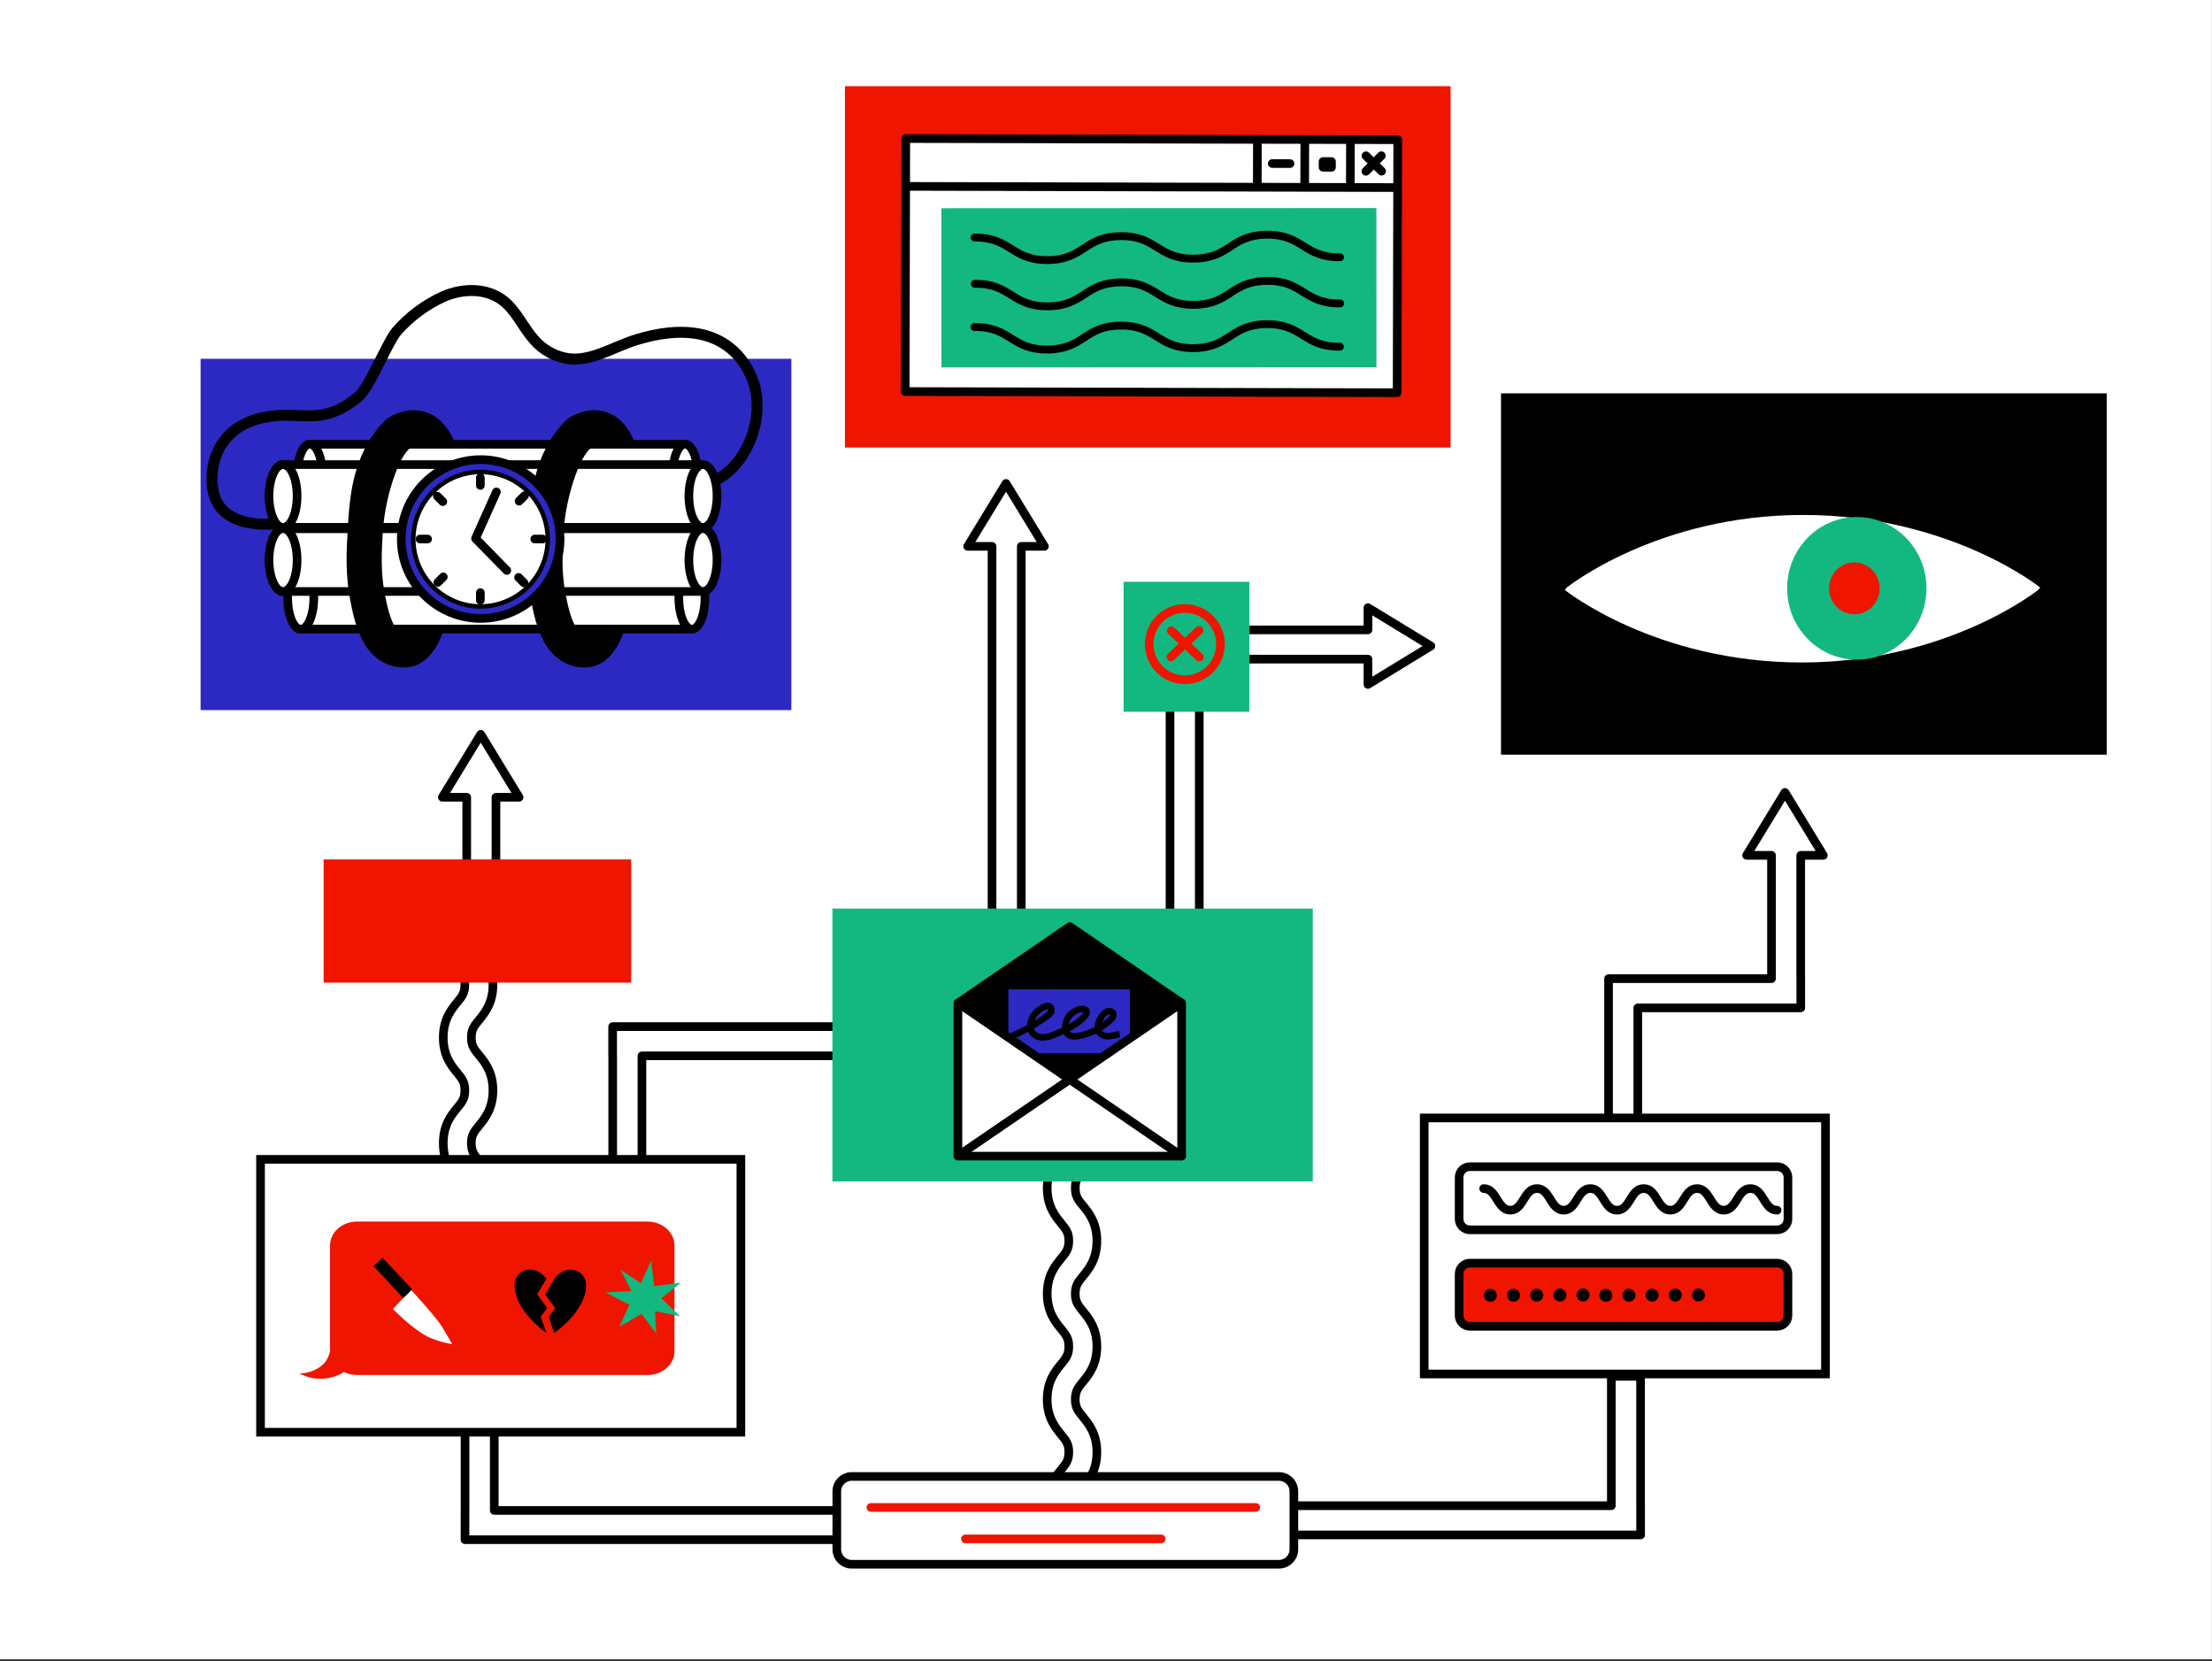 <svg width="1024" height="769" viewBox="0 0 1024 769" fill="none" xmlns="http://www.w3.org/2000/svg">
<rect x="0" y="0" width="1024" height="769" fill="#333333" stroke="none"/>
<g clip-path="url(#clip0)">
<path d="M1023.96 0H0V768.03H1023.96V0Z" fill="white"/>
<path d="M211.7 633.39C209.976 633.39 208.323 632.705 207.104 631.486C205.885 630.267 205.2 628.614 205.2 626.89C205.2 618.46 208.94 613.89 211.67 610.55C213.95 607.77 215.2 606.24 215.2 602.45C215.2 598.66 213.95 597.12 211.67 594.34C208.99 591.03 205.2 586.43 205.2 578.03C205.2 569.63 208.94 565.03 211.67 561.69C213.95 558.91 215.2 557.37 215.2 553.58C215.2 549.79 213.95 548.26 211.67 545.48C208.94 542.14 205.2 537.57 205.2 529.14C205.2 520.71 208.94 516.14 211.67 512.8C213.95 510.02 215.2 508.48 215.2 504.69C215.2 500.9 213.95 499.37 211.67 496.59C208.94 493.25 205.2 488.68 205.2 480.25C205.2 471.82 208.94 467.25 211.67 463.91C213.95 461.13 215.2 459.6 215.2 455.81C215.2 452.02 213.95 450.49 211.67 447.71C208.94 444.37 205.2 439.8 205.2 431.37C205.2 422.94 208.94 418.37 211.67 415.03C213.95 412.25 215.2 410.72 215.2 406.93C215.2 405.206 215.885 403.553 217.104 402.334C218.323 401.115 219.976 400.43 221.7 400.43C223.424 400.43 225.077 401.115 226.296 402.334C227.515 403.553 228.2 405.206 228.2 406.93C228.2 415.36 224.46 419.93 221.73 423.27C219.46 426.05 218.2 427.58 218.2 431.37C218.2 435.16 219.46 436.69 221.73 439.47C224.46 442.81 228.2 447.38 228.2 455.81C228.2 464.24 224.46 468.81 221.73 472.15C219.46 474.93 218.2 476.46 218.2 480.25C218.2 484.04 219.46 485.57 221.73 488.36C224.46 491.69 228.2 496.26 228.2 504.69C228.2 513.12 224.46 517.69 221.73 521.03C219.46 523.81 218.2 525.35 218.2 529.14C218.2 532.93 219.46 534.46 221.73 537.24C224.46 540.58 228.2 545.15 228.2 553.58C228.2 562.01 224.46 566.58 221.73 569.92C219.46 572.7 218.2 574.24 218.2 578.03C218.2 581.82 219.46 583.35 221.73 586.14C224.46 589.47 228.2 594.04 228.2 602.48C228.2 610.92 224.46 615.48 221.73 618.81C219.46 621.6 218.2 623.13 218.2 626.92C218.192 628.639 217.504 630.284 216.286 631.497C215.068 632.709 213.419 633.39 211.7 633.39V633.39Z" fill="white" stroke="black" stroke-width="4" stroke-miterlimit="10"/>
<path d="M459.98 475.18V488.71H297.17V548.59H283.63V488.71H283.61V475.18H459.98Z" fill="white" stroke="black" stroke-width="4" stroke-linecap="round" stroke-linejoin="round"/>
<path d="M391.63 712.67V699.14H228.81V639.25H215.28V699.14H215.26V712.67H391.63Z" fill="white" stroke="black" stroke-width="4" stroke-linecap="round" stroke-linejoin="round"/>
<path d="M583.12 710.47V696.94H745.93V637.06H759.47V696.94H759.49V710.47H583.12Z" fill="white" stroke="black" stroke-width="4" stroke-linecap="round" stroke-linejoin="round"/>
<path d="M541.64 292.14V446.21H555.18V305.08H633.27V316.79L662.4 299.02L650.86 291.98L650.15 291.55L633.27 281.26V291.55H541.67V292.14H541.64Z" fill="white" stroke="black" stroke-width="4" stroke-linecap="round" stroke-linejoin="round"/>
<path d="M483.49 252.89H472.78V479.47H459.24V252.89H447.96L465.72 223.76L483.49 252.89Z" fill="white" stroke="black" stroke-width="4" stroke-linecap="round" stroke-linejoin="round"/>
<path d="M240.31 369.02H229.59V450.81H216.06V369.02H204.78L222.54 339.89L240.31 369.02Z" fill="white" stroke="black" stroke-width="4" stroke-linecap="round" stroke-linejoin="round"/>
<path d="M833.61 452.98H833.63V466.51H758.18V538.2H744.65V452.98H820.08V395.9H808.56L826.32 366.78L844.08 395.9H833.61V452.98Z" fill="white" stroke="black" stroke-width="4" stroke-linecap="round" stroke-linejoin="round"/>
<path d="M578.35 269.28H520.14V329.46H578.35V269.28Z" fill="#13B880"/>
<path d="M292.2 397.79H149.83V454.83H292.2V397.79Z" fill="#EF1500"/>
<path d="M659.31 635.96H845.06V517.46H659.31V635.96Z" fill="white" stroke="black" stroke-width="4" stroke-miterlimit="10"/>
<path d="M822.7 540.01H680.47C677.714 540.01 675.48 542.244 675.48 545V564.25C675.48 567.006 677.714 569.24 680.47 569.24H822.7C825.456 569.24 827.69 567.006 827.69 564.25V545C827.69 542.244 825.456 540.01 822.7 540.01Z" fill="white" stroke="black" stroke-width="4" stroke-linecap="round" stroke-linejoin="round"/>
<path d="M822.7 584.67H680.47C677.714 584.67 675.48 586.904 675.48 589.66V608.91C675.48 611.666 677.714 613.9 680.47 613.9H822.7C825.456 613.9 827.69 611.666 827.69 608.91V589.66C827.69 586.904 825.456 584.67 822.7 584.67Z" fill="#EF1500" stroke="black" stroke-width="4" stroke-miterlimit="10"/>
<path d="M686.83 550.15C693 550.15 693 560.15 699.18 560.15C705.36 560.15 705.35 550.15 711.52 550.15C717.69 550.15 717.7 560.15 723.87 560.15C730.04 560.15 730.04 550.15 736.22 550.15C742.4 550.15 742.39 560.15 748.56 560.15C754.73 560.15 754.73 550.15 760.91 550.15C767.09 550.15 767.08 560.15 773.25 560.15C779.42 560.15 779.43 550.15 785.6 550.15C791.77 550.15 791.78 560.15 797.95 560.15C804.12 560.15 804.13 550.15 810.3 550.15C816.47 550.15 816.48 560.15 822.66 560.15" stroke="black" stroke-width="4" stroke-linecap="round" stroke-linejoin="round"/>
<path d="M491.28 703.1C489.556 703.1 487.903 702.415 486.684 701.196C485.465 699.977 484.78 698.324 484.78 696.6C484.78 688.16 488.51 683.6 491.25 680.25C493.52 677.47 494.78 675.94 494.78 672.15C494.78 668.36 493.52 666.82 491.24 664.04C488.51 660.7 484.78 656.13 484.78 647.7C484.78 639.27 488.52 634.7 491.25 631.36C493.52 628.58 494.78 627.04 494.78 623.25C494.78 619.46 493.52 617.93 491.25 615.15C488.52 611.81 484.78 607.24 484.78 598.81C484.78 590.38 488.51 585.81 491.25 582.47C493.52 579.69 494.78 578.16 494.78 574.37C494.78 570.58 493.52 569.04 491.25 566.26C488.52 562.92 484.78 558.35 484.78 549.92C484.78 541.49 488.52 536.92 491.25 533.59C493.52 530.8 494.78 529.27 494.78 525.48C494.78 521.69 493.52 520.16 491.25 517.38C488.52 514.04 484.78 509.47 484.78 501.04C484.78 492.61 488.52 488.04 491.25 484.71C493.52 481.92 494.78 480.39 494.78 476.6C494.78 474.876 495.465 473.223 496.684 472.004C497.903 470.785 499.556 470.1 501.28 470.1C503.004 470.1 504.657 470.785 505.876 472.004C507.095 473.223 507.78 474.876 507.78 476.6C507.78 485.03 504.04 489.6 501.31 492.94C499.03 495.72 497.78 497.25 497.78 501.04C497.78 504.83 499.03 506.36 501.31 509.15C504.04 512.48 507.78 517.05 507.78 525.48C507.78 533.91 504.04 538.48 501.31 541.82C499.03 544.6 497.78 546.13 497.78 549.92C497.78 553.71 499.03 555.25 501.31 558.03C504.04 561.36 507.78 565.93 507.78 574.37C507.78 582.81 504.04 587.37 501.31 590.7C499.03 593.49 497.78 595.02 497.78 598.81C497.78 602.6 499.03 604.13 501.31 606.92C504.04 610.25 507.78 614.82 507.78 623.25C507.78 631.68 504.04 636.25 501.31 639.59C499.03 642.37 497.78 643.91 497.78 647.7C497.78 651.49 499.03 653.02 501.31 655.81C504.04 659.14 507.78 663.71 507.78 672.15C507.78 680.59 504.04 685.15 501.31 688.49C499.03 691.27 497.78 692.8 497.78 696.6C497.78 698.324 497.095 699.977 495.876 701.196C494.657 702.415 493.004 703.1 491.28 703.1V703.1Z" stroke="black" stroke-width="4" stroke-miterlimit="10"/>
<path d="M592.04 683.4H394.31C390.483 683.4 387.38 686.503 387.38 690.33V717.11C387.38 720.937 390.483 724.04 394.31 724.04H592.04C595.867 724.04 598.97 720.937 598.97 717.11V690.33C598.97 686.503 595.867 683.4 592.04 683.4Z" fill="white" stroke="black" stroke-width="4" stroke-linecap="round" stroke-linejoin="round"/>
<path d="M403.16 697.75H581.32" stroke="#EF1500" stroke-width="4" stroke-linecap="round" stroke-linejoin="round"/>
<path d="M446.93 712.3H537.55" stroke="#EF1500" stroke-width="4" stroke-linecap="round" stroke-linejoin="round"/>
<path d="M689.94 602.56C691.591 602.56 692.93 601.221 692.93 599.57C692.93 597.919 691.591 596.58 689.94 596.58C688.288 596.58 686.95 597.919 686.95 599.57C686.95 601.221 688.288 602.56 689.94 602.56Z" fill="black"/>
<path d="M700.67 602.52C702.321 602.52 703.66 601.181 703.66 599.53C703.66 597.879 702.321 596.54 700.67 596.54C699.018 596.54 697.68 597.879 697.68 599.53C697.68 601.181 699.018 602.52 700.67 602.52Z" fill="black"/>
<path d="M711.4 602.48C713.051 602.48 714.39 601.141 714.39 599.49C714.39 597.839 713.051 596.5 711.4 596.5C709.748 596.5 708.41 597.839 708.41 599.49C708.41 601.141 709.748 602.48 711.4 602.48Z" fill="black"/>
<path d="M722.13 602.44C723.781 602.44 725.12 601.101 725.12 599.45C725.12 597.799 723.781 596.46 722.13 596.46C720.478 596.46 719.14 597.799 719.14 599.45C719.14 601.101 720.478 602.44 722.13 602.44Z" fill="black"/>
<path d="M732.86 602.41C734.511 602.41 735.85 601.071 735.85 599.42C735.85 597.769 734.511 596.43 732.86 596.43C731.209 596.43 729.87 597.769 729.87 599.42C729.87 601.071 731.209 602.41 732.86 602.41Z" fill="black"/>
<path d="M743.37 602.56C745.021 602.56 746.36 601.221 746.36 599.57C746.36 597.919 745.021 596.58 743.37 596.58C741.719 596.58 740.38 597.919 740.38 599.57C740.38 601.221 741.719 602.56 743.37 602.56Z" fill="black"/>
<path d="M754.1 602.52C755.751 602.52 757.09 601.181 757.09 599.53C757.09 597.879 755.751 596.54 754.1 596.54C752.449 596.54 751.11 597.879 751.11 599.53C751.11 601.181 752.449 602.52 754.1 602.52Z" fill="black"/>
<path d="M764.83 602.48C766.481 602.48 767.82 601.141 767.82 599.49C767.82 597.839 766.481 596.5 764.83 596.5C763.179 596.5 761.84 597.839 761.84 599.49C761.84 601.141 763.179 602.48 764.83 602.48Z" fill="black"/>
<path d="M775.56 602.44C777.211 602.44 778.55 601.101 778.55 599.45C778.55 597.799 777.211 596.46 775.56 596.46C773.908 596.46 772.57 597.799 772.57 599.45C772.57 601.101 773.908 602.44 775.56 602.44Z" fill="black"/>
<path d="M786.29 602.41C787.941 602.41 789.28 601.071 789.28 599.42C789.28 597.769 787.941 596.43 786.29 596.43C784.638 596.43 783.3 597.769 783.3 599.42C783.3 601.071 784.638 602.41 786.29 602.41Z" fill="black"/>
<path d="M694.87 349.31L975.26 349.31V182.07L694.87 182.07V349.31Z" fill="black"/>
<path d="M391.14 207.14L671.53 207.14V39.9L391.14 39.9V207.14Z" fill="#EF1500"/>
<path d="M385.35 546.84H607.71V420.54H385.35V546.84Z" fill="#13B880"/>
<path d="M120.61 662.92H342.97V536.62H120.61L120.61 662.92Z" fill="white" stroke="black" stroke-width="4" stroke-miterlimit="10"/>
<path d="M725.31 271.94C725.31 271.94 767.14 238.35 834.7 238.35C902.7 238.35 944.46 271.94 944.46 271.94L943.52 273.05C943.52 273.05 901.69 306.64 834.13 306.64C766.13 306.64 724.37 273.05 724.37 273.05L725.31 271.94Z" stroke="black" stroke-width="4" stroke-linecap="round" stroke-linejoin="round"/>
<path d="M725.31 271.94C725.31 271.94 767.14 238.35 834.7 238.35C902.7 238.35 944.46 271.94 944.46 271.94L943.52 273.05C943.52 273.05 901.69 306.64 834.13 306.64C766.13 306.64 724.37 273.05 724.37 273.05L725.31 271.94Z" fill="white"/>
<path d="M859.57 305.33C877.381 305.33 891.82 290.551 891.82 272.32C891.82 254.089 877.381 239.31 859.57 239.31C841.759 239.31 827.32 254.089 827.32 272.32C827.32 290.551 841.759 305.33 859.57 305.33Z" fill="#13B880"/>
<path d="M858.43 284.33C864.908 284.33 870.16 278.953 870.16 272.32C870.16 265.687 864.908 260.31 858.43 260.31C851.951 260.31 846.7 265.687 846.7 272.32C846.7 278.953 851.951 284.33 858.43 284.33Z" fill="#EF1500"/>
<path d="M299.8 636.44H165.28C158.38 636.44 152.78 631.44 152.78 625.44V576.48C152.78 570.39 158.38 565.42 165.28 565.42H299.74C306.64 565.42 312.24 570.42 312.24 576.48V625.39C312.3 631.47 306.64 636.44 299.8 636.44Z" fill="#EF1500"/>
<path d="M138.63 635.74C141.465 637.251 144.613 638.079 147.824 638.161C151.036 638.243 154.222 637.575 157.13 636.21C158.35 635.695 159.427 634.892 160.27 633.87C160.923 632.952 161.266 631.85 161.248 630.724C161.23 629.597 160.852 628.506 160.17 627.61C158.94 626.05 152.78 625.4 152.78 625.4C152.445 627.045 151.797 628.61 150.87 630.01C148.13 633.74 143.26 635.62 138.63 635.74Z" fill="#EF1500"/>
<path d="M204.72 614.25C207.14 618.25 209.35 622.16 209.35 622.16C205.452 621.551 201.657 620.411 198.07 618.77C190.36 614.77 181.86 605.85 181.86 605.85L190.32 597.08C190.32 597.08 202.13 609.92 204.72 614.25Z" fill="white"/>
<path d="M190.82 596.81L186.68 600.82L172.95 586.04L177.1 582.18L190.82 596.81Z" fill="black"/>
<path d="M288.19 255.68L356.66 230.78" stroke="white" stroke-width="4" stroke-linecap="round" stroke-linejoin="round"/>
<path d="M288.19 255.68L356.66 230.78" stroke="white" stroke-width="4" stroke-linecap="round" stroke-linejoin="round"/>
<path d="M366.34 166.07H92.86V328.69H366.34V166.07Z" fill="#2C29C2"/>
<path d="M183.54 219.93C149.66 244.23 107.54 250.93 99.66 230.7C95.76 220.7 97.66 196.49 125.12 192.7C140.85 190.53 149.12 197.16 165.72 183.82C171.05 179.53 179.27 158.44 183.63 153.35C189.602 146.537 196.95 141.067 205.19 137.3C214.33 133.3 225.61 133.11 233.45 139.55C239.16 144.24 242.26 151.68 247.25 157.27C251.444 162.132 257.283 165.276 263.65 166.1C274.26 167.1 284.03 160.56 294.27 157.36C337.84 143.84 348.54 172.59 350.01 181.74C352.57 197.65 344.6 212.21 337.13 218.34C328.37 225.56 319.68 227.54 308.7 228.21C297.72 228.88 286.7 226.82 275.9 224.61" stroke="black" stroke-width="5.07" stroke-linecap="round" stroke-linejoin="round"/>
<path d="M280.29 598.17L292.31 597.63L287.31 587.74L296.71 593.93L301.45 583.44L302.81 595.29L315.19 593.7L306.18 600.93L314.76 609.2L303.21 606.94L303.81 617.28L296.99 608.13L286.72 614.11L291.37 603.95L280.29 598.17Z" fill="#13B880"/>
<path d="M319.52 262.13H138.3V291.15H319.52V262.13Z" fill="white" stroke="black" stroke-width="4" stroke-linecap="round" stroke-linejoin="round"/>
<path d="M139.22 291.23C142.561 291.23 145.27 284.716 145.27 276.68C145.27 268.644 142.561 262.13 139.22 262.13C135.879 262.13 133.17 268.644 133.17 276.68C133.17 284.716 135.879 291.23 139.22 291.23Z" fill="white" stroke="black" stroke-width="4" stroke-linecap="round" stroke-linejoin="round"/>
<path d="M320.29 291.23C323.631 291.23 326.34 284.716 326.34 276.68C326.34 268.644 323.631 262.13 320.29 262.13C316.948 262.13 314.24 268.644 314.24 276.68C314.24 284.716 316.948 291.23 320.29 291.23Z" fill="white" stroke="black" stroke-width="4" stroke-linecap="round" stroke-linejoin="round"/>
<path d="M316.46 205.65H142.59V234.67H316.46V205.65Z" fill="white" stroke="black" stroke-width="4" stroke-linecap="round" stroke-linejoin="round"/>
<path d="M143.43 234.68C146.644 234.68 149.25 228.166 149.25 220.13C149.25 212.094 146.644 205.58 143.43 205.58C140.216 205.58 137.61 212.094 137.61 220.13C137.61 228.166 140.216 234.68 143.43 234.68Z" fill="white" stroke="black" stroke-width="4" stroke-linecap="round" stroke-linejoin="round"/>
<path d="M317.15 234.68C320.364 234.68 322.97 228.166 322.97 220.13C322.97 212.094 320.364 205.58 317.15 205.58C313.936 205.58 311.33 212.094 311.33 220.13C311.33 228.166 313.936 234.68 317.15 234.68Z" fill="white" stroke="black" stroke-width="4" stroke-linecap="round" stroke-linejoin="round"/>
<path d="M324.66 244.75H130.04V273.77H324.66V244.75Z" fill="white" stroke="black" stroke-width="4" stroke-linecap="round" stroke-linejoin="round"/>
<path d="M131.03 273.77C134.625 273.77 137.54 267.256 137.54 259.22C137.54 251.184 134.625 244.67 131.03 244.67C127.435 244.67 124.52 251.184 124.52 259.22C124.52 267.256 127.435 273.77 131.03 273.77Z" fill="white" stroke="black" stroke-width="4" stroke-linecap="round" stroke-linejoin="round"/>
<path d="M325.42 273.77C329.015 273.77 331.93 267.256 331.93 259.22C331.93 251.184 329.015 244.67 325.42 244.67C321.824 244.67 318.91 251.184 318.91 259.22C318.91 267.256 321.824 273.77 325.42 273.77Z" fill="white" stroke="black" stroke-width="4" stroke-linecap="round" stroke-linejoin="round"/>
<path d="M324.66 215.04H130.04V244.06H324.66V215.04Z" fill="white" stroke="black" stroke-width="4" stroke-linecap="round" stroke-linejoin="round"/>
<path d="M131.03 244.14C134.625 244.14 137.54 237.626 137.54 229.59C137.54 221.554 134.625 215.04 131.03 215.04C127.435 215.04 124.52 221.554 124.52 229.59C124.52 237.626 127.435 244.14 131.03 244.14Z" fill="white" stroke="black" stroke-width="4" stroke-linecap="round" stroke-linejoin="round"/>
<path d="M325.42 244.14C329.015 244.14 331.93 237.626 331.93 229.59C331.93 221.554 329.015 215.04 325.42 215.04C321.824 215.04 318.91 221.554 318.91 229.59C318.91 237.626 321.824 244.14 325.42 244.14Z" fill="white" stroke="black" stroke-width="4" stroke-linecap="round" stroke-linejoin="round"/>
<path d="M186.46 308.91C185.486 308.911 184.513 308.837 183.55 308.69C177.35 307.69 171.69 303.48 168.32 297.35C164.57 290.35 163.19 283.42 162.04 277.22C159.89 265.96 160.35 254.79 160.97 245.14C161.81 231.14 162.8 210.23 178.19 194.68C180.49 192.31 186.84 189.68 191.59 189.86C206.9 190.24 210.95 206.51 210.95 206.51L197.15 206.62C197.15 206.62 195.73 206.78 191.29 206.93C186.16 207.16 178.35 228.06 177.2 246.21C176.66 255.21 176.2 264.89 178.04 274.31C179.04 279.59 180.11 285.1 182.63 289.85C182.971 290.588 183.46 291.248 184.068 291.788C184.675 292.328 185.387 292.737 186.16 292.99C187.3 293.14 189.6 291.31 189.6 291.31L205.3 291.69C205.3 291.54 200.63 309.53 186.46 308.91Z" fill="black"/>
<path d="M270.15 308.91C269.176 308.912 268.203 308.838 267.24 308.69C261.03 307.69 255.37 303.48 252 297.35C248.25 290.35 246.87 283.42 245.72 277.22C243.58 265.96 244.04 254.79 244.65 245.14C245.49 231.14 246.49 210.23 261.88 194.68C264.17 192.31 270.53 189.68 275.27 189.86C290.59 190.24 294.34 206.86 294.34 206.86L280.21 206.64C278.47 206.837 276.721 206.941 274.97 206.95C269.84 207.18 262.03 228.08 260.88 246.23C260.35 255.23 259.88 264.91 261.72 274.33C262.72 279.61 263.79 285.12 266.32 289.87C266.659 290.608 267.146 291.267 267.752 291.808C268.358 292.348 269.069 292.757 269.84 293.01C270.99 293.16 273.28 291.33 273.28 291.33L288.98 291.71C288.99 291.54 284.31 309.53 270.15 308.91Z" fill="black"/>
<path d="M222.52 286.25C242.816 286.25 259.27 269.796 259.27 249.5C259.27 229.204 242.816 212.75 222.52 212.75C202.224 212.75 185.77 229.204 185.77 249.5C185.77 269.796 202.224 286.25 222.52 286.25Z" fill="#2C29C2" stroke="black" stroke-width="4" stroke-miterlimit="10"/>
<path d="M224.648 280.554C241.77 279.336 254.662 264.469 253.444 247.347C252.226 230.225 237.358 217.333 220.236 218.551C203.115 219.769 190.222 234.637 191.441 251.759C192.659 268.88 207.527 281.773 224.648 280.554Z" fill="white"/>
<path d="M222.45 219.49C228.401 219.49 234.219 221.255 239.167 224.561C244.115 227.867 247.972 232.567 250.249 238.065C252.527 243.563 253.123 249.613 251.962 255.45C250.801 261.287 247.935 266.649 243.727 270.857C239.518 275.065 234.157 277.931 228.32 279.092C222.483 280.253 216.433 279.657 210.935 277.38C205.437 275.102 200.737 271.245 197.431 266.297C194.125 261.349 192.36 255.531 192.36 249.58C192.376 241.605 195.551 233.96 201.19 228.321C206.83 222.681 214.474 219.506 222.45 219.49V219.49ZM222.45 217.42C216.089 217.418 209.87 219.303 204.58 222.835C199.29 226.368 195.166 231.39 192.731 237.266C190.295 243.142 189.657 249.609 190.897 255.848C192.136 262.087 195.198 267.818 199.696 272.317C204.193 276.816 209.923 279.88 216.162 281.121C222.401 282.363 228.868 281.727 234.745 279.293C240.622 276.859 245.645 272.737 249.179 267.448C252.713 262.159 254.6 255.941 254.6 249.58C254.6 241.052 251.213 232.874 245.184 226.843C239.155 220.812 230.977 217.423 222.45 217.42Z" fill="black"/>
<path d="M220.38 249.5L234.62 264.04" stroke="black" stroke-width="4" stroke-linecap="round" stroke-linejoin="round"/>
<path d="M229.8 227.68L220.15 249.19" stroke="black" stroke-width="4" stroke-linecap="round" stroke-linejoin="round"/>
<path d="M222.37 221.09V224.69" stroke="black" stroke-width="4" stroke-linecap="round" stroke-linejoin="round"/>
<path d="M222.37 274.3V277.83" stroke="black" stroke-width="4" stroke-linecap="round" stroke-linejoin="round"/>
<path d="M194.42 249.5H197.95" stroke="black" stroke-width="4" stroke-linecap="round" stroke-linejoin="round"/>
<path d="M247.56 249.5H251.16" stroke="black" stroke-width="4" stroke-linecap="round" stroke-linejoin="round"/>
<path d="M202.46 229.67L204.99 232.19" stroke="black" stroke-width="4" stroke-linecap="round" stroke-linejoin="round"/>
<path d="M240.06 267.26L242.58 269.79" stroke="black" stroke-width="4" stroke-linecap="round" stroke-linejoin="round"/>
<path d="M202.69 269.56L205.22 267.03" stroke="black" stroke-width="4" stroke-linecap="round" stroke-linejoin="round"/>
<path d="M240.29 231.96L242.81 229.44" stroke="black" stroke-width="4" stroke-linecap="round" stroke-linejoin="round"/>
<path d="M248.69 599.03L253.3 605.47L250.3 609.47L252.94 616.92C252.88 616.92 238.15 606.8 238.22 594.81C238.22 587.81 247.22 584.4 252.74 591.65L252.94 591.9L248.69 599.03Z" fill="black"/>
<path d="M252.39 599.14L257.07 605.5L253.99 609.58L256.6 616.95C256.66 616.95 271.39 606.83 271.32 594.84C271.32 587.84 262.32 584.43 256.8 591.68L256.6 591.93L252.39 599.14Z" fill="black"/>
<path d="M546.91 464.3L495.21 499.64L443.56 464.3H546.91Z" fill="black" stroke="black" stroke-width="4" stroke-linecap="round" stroke-linejoin="round"/>
<path d="M443.56 464.25L495.26 428.86L546.91 464.25H443.56Z" fill="black" stroke="black" stroke-width="4" stroke-linecap="round" stroke-linejoin="round"/>
<path d="M525.07 455.91H464.82V489.53H525.07V455.91Z" fill="#2C29C2" stroke="black" stroke-width="4" stroke-miterlimit="10"/>
<path d="M468.11 479.73C473.926 477.244 479.447 474.118 484.57 470.41C485.4 469.869 486.086 469.134 486.57 468.27C486.772 467.817 486.797 467.304 486.642 466.833C486.487 466.362 486.162 465.965 485.73 465.72C485.181 465.569 484.597 465.604 484.07 465.82C481.469 466.69 479.295 468.517 477.99 470.93C476.73 473.17 476.42 476.24 478.09 478.22C478.735 478.914 479.532 479.45 480.419 479.785C481.305 480.119 482.257 480.245 483.2 480.15C485.08 479.962 486.914 479.451 488.62 478.64C493.52 476.64 498.47 474.37 502.06 470.46C502.74 469.68 503.42 468.58 502.85 467.75C502.579 467.45 502.235 467.226 501.851 467.098C501.468 466.97 501.057 466.943 500.66 467.02C498.743 467.278 496.965 468.166 495.606 469.543C494.247 470.92 493.383 472.709 493.15 474.63C493 476.4 493.57 478.43 495.15 479.27C496.224 479.708 497.405 479.816 498.54 479.58C504.45 478.721 509.94 476.024 514.23 471.87C514.608 471.596 514.915 471.234 515.123 470.817C515.332 470.399 515.438 469.937 515.43 469.47C515.27 468.32 513.81 467.8 512.72 468.11C511.671 468.573 510.78 469.335 510.16 470.3C508.49 472.65 507.24 476.19 509.28 478.3C509.87 478.821 510.568 479.203 511.324 479.419C512.08 479.636 512.875 479.68 513.65 479.55C515.22 479.39 516.73 478.92 518.29 478.71" fill="#2C29C2"/>
<path d="M468.11 479.73C473.926 477.244 479.447 474.118 484.57 470.41C485.4 469.869 486.086 469.134 486.57 468.27C486.772 467.817 486.797 467.304 486.642 466.833C486.487 466.362 486.162 465.965 485.73 465.72C485.181 465.569 484.597 465.604 484.07 465.82C481.469 466.69 479.295 468.517 477.99 470.93C476.73 473.17 476.42 476.24 478.09 478.22C478.735 478.914 479.532 479.45 480.419 479.785C481.305 480.119 482.257 480.245 483.2 480.15C485.08 479.962 486.914 479.451 488.62 478.64C493.52 476.64 498.47 474.37 502.06 470.46C502.74 469.68 503.42 468.58 502.85 467.75C502.579 467.45 502.235 467.226 501.851 467.098C501.468 466.97 501.057 466.943 500.66 467.02C498.743 467.278 496.965 468.166 495.606 469.543C494.247 470.92 493.383 472.709 493.15 474.63C493 476.4 493.57 478.43 495.15 479.27C496.224 479.708 497.405 479.816 498.54 479.58C504.45 478.721 509.94 476.024 514.23 471.87C514.608 471.596 514.915 471.234 515.123 470.817C515.332 470.399 515.438 469.937 515.43 469.47C515.27 468.32 513.81 467.8 512.72 468.11C511.671 468.573 510.78 469.335 510.16 470.3C508.49 472.65 507.24 476.19 509.28 478.3C509.87 478.821 510.568 479.203 511.324 479.419C512.08 479.636 512.875 479.68 513.65 479.55C515.22 479.39 516.73 478.92 518.29 478.71" stroke="black" stroke-width="3" stroke-miterlimit="10"/>
<path d="M547.01 464.3V535.13H443.45V464.3H443.56L495.21 499.64L546.91 464.3H547.01Z" fill="white" stroke="black" stroke-width="4" stroke-linecap="round" stroke-linejoin="round"/>
<path d="M495.21 499.64L443.45 535.03" stroke="black" stroke-width="4" stroke-linecap="round" stroke-linejoin="round"/>
<path d="M547.01 535.08L495.21 499.64" stroke="black" stroke-width="4" stroke-linecap="round" stroke-linejoin="round"/>
<path d="M548.48 314.63C557.593 314.63 564.98 307.243 564.98 298.13C564.98 289.017 557.593 281.63 548.48 281.63C539.367 281.63 531.98 289.017 531.98 298.13C531.98 307.243 539.367 314.63 548.48 314.63Z" stroke="#EF1500" stroke-width="4" stroke-linecap="round" stroke-linejoin="round"/>
<path d="M555.08 291.78L542.02 304.08" stroke="#EF1500" stroke-width="4" stroke-linecap="round" stroke-linejoin="round"/>
<path d="M542.21 291.91L555.2 304.14" stroke="#EF1500" stroke-width="4" stroke-linecap="round" stroke-linejoin="round"/>
<path d="M647.052 64.668L419.312 64.129L419.035 181.238L646.775 181.777L647.052 64.668Z" fill="white" stroke="black" stroke-width="4" stroke-linecap="round" stroke-linejoin="round"/>
<path d="M637.175 96.31L435.784 96.381L435.809 170.076L637.201 170.006L637.175 96.31Z" fill="#13B880"/>
<path d="M419.15 86.266L646.734 86.817" stroke="black" stroke-width="4" stroke-miterlimit="10"/>
<path d="M625.161 65.614L625.11 85.823" stroke="black" stroke-width="4" stroke-miterlimit="10"/>
<path d="M604.031 65.292L603.98 85.502" stroke="black" stroke-width="4" stroke-miterlimit="10"/>
<path d="M582.093 64.97L582.042 85.179" stroke="black" stroke-width="4" stroke-miterlimit="10"/>
<path d="M639.457 72.063L632.306 79.296" stroke="black" stroke-width="4" stroke-linecap="round" stroke-linejoin="round"/>
<path d="M632.342 72.1L639.576 79.242" stroke="black" stroke-width="4" stroke-linecap="round" stroke-linejoin="round"/>
<path d="M588.957 75.696L597.186 75.716" stroke="black" stroke-width="4" stroke-linecap="round" stroke-linejoin="round"/>
<path d="M616.379 74.777L612.489 74.768L612.483 77.418L616.373 77.427L616.379 74.777Z" fill="black" stroke="black" stroke-width="4" stroke-linecap="round" stroke-linejoin="round"/>
<path d="M451.149 109.954C468.065 109.78 468.165 120.557 485.081 120.383C501.997 120.209 501.905 109.444 518.787 109.296C535.669 109.147 535.803 119.898 552.709 119.723C569.616 119.548 569.533 108.785 586.425 108.638C603.317 108.491 603.442 119.24 620.348 119.065" stroke="black" stroke-width="3.64" stroke-linecap="round" stroke-linejoin="round"/>
<path d="M451.241 131.358C468.147 131.183 468.258 141.961 485.164 141.786C502.07 141.61 501.987 130.847 518.869 130.699C535.751 130.55 535.89 141.271 552.765 141.102C569.64 140.932 569.589 130.163 586.471 130.015C603.353 129.866 603.497 140.619 620.403 140.443" stroke="black" stroke-width="3.64" stroke-linecap="round" stroke-linejoin="round"/>
<path d="M451.09 151.36C468.006 151.187 468.106 161.963 485.022 161.789C501.938 161.615 501.846 150.851 518.728 150.702C535.61 150.554 535.744 161.305 552.65 161.129C569.556 160.954 569.474 150.191 586.366 150.044C603.258 149.897 603.382 160.646 620.288 160.471" stroke="black" stroke-width="3.64" stroke-linecap="round" stroke-linejoin="round"/>
</g>
<defs>
<clipPath id="clip0">
<rect width="1023.96" height="768.03" fill="white"/>
</clipPath>
</defs>
</svg>
